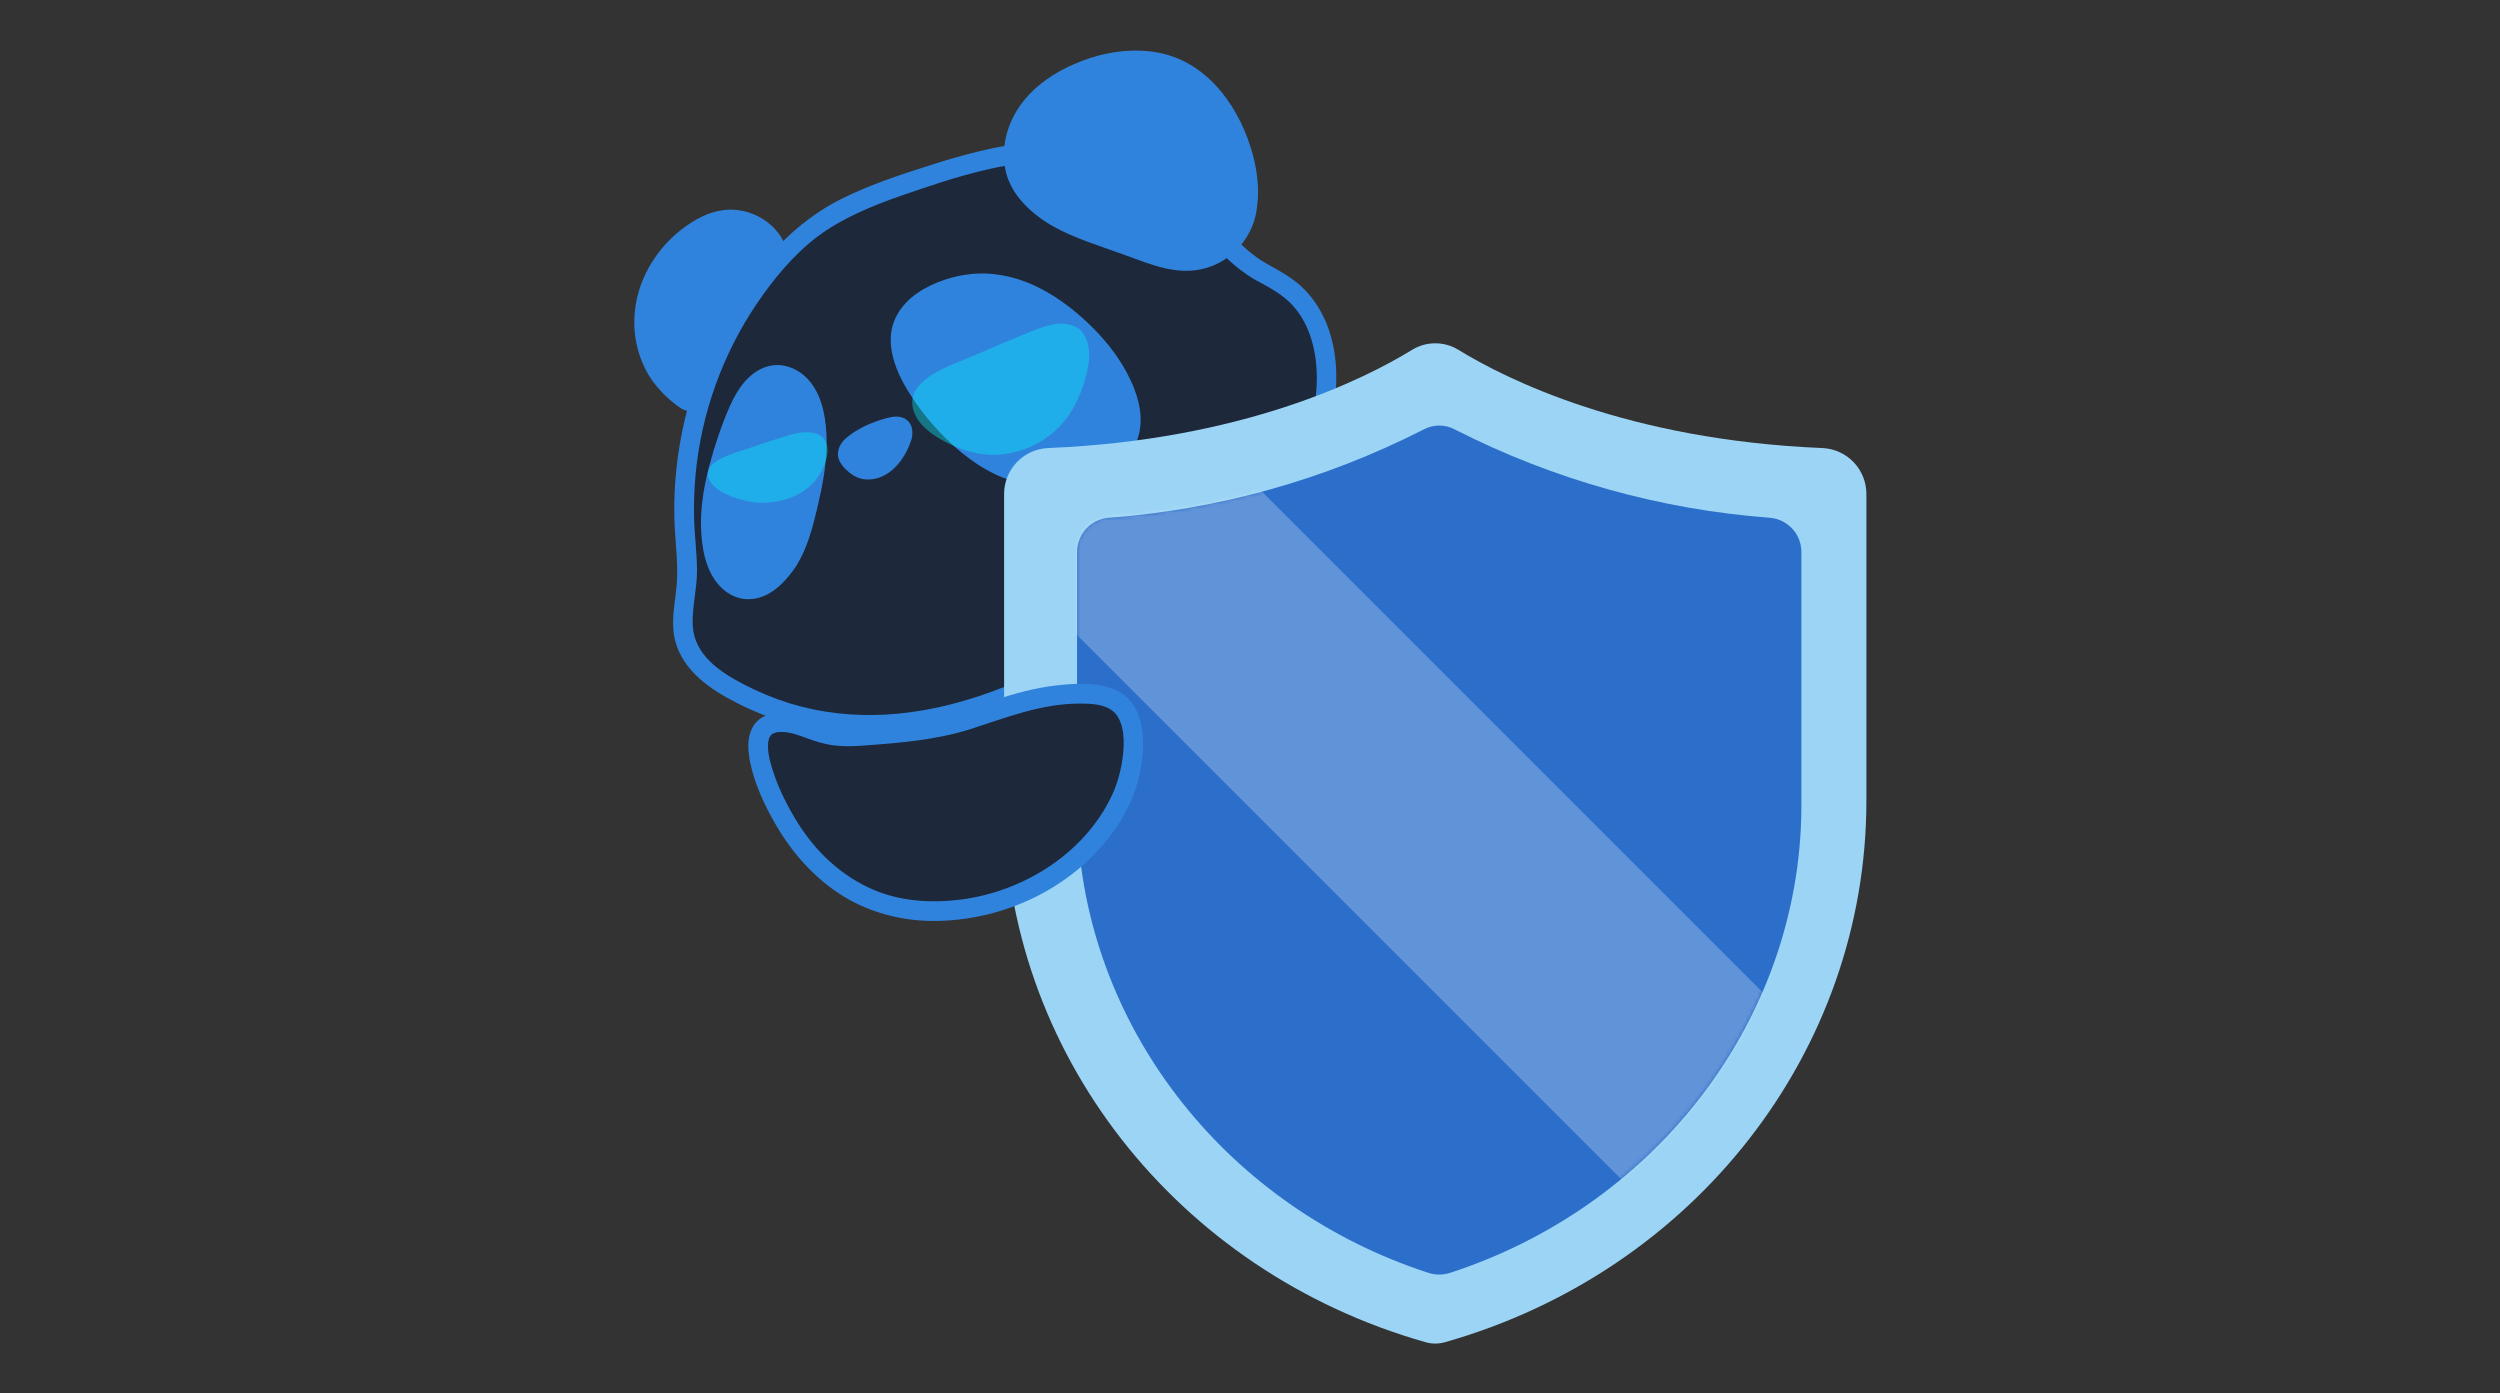 <svg xmlns="http://www.w3.org/2000/svg" xmlns:xlink="http://www.w3.org/1999/xlink" viewBox="0 0 244 136" width="244" height="136" preserveAspectRatio="xMidYMid meet" style="width: 100%; height: 100%; transform: translate3d(0px, 0px, 0px); content-visibility: visible;"><rect x="0" y="0" width="244" height="136" fill="#333333" stroke="none"/><defs><clipPath id="__lottie_element_944"><rect width="244" height="136" x="0" y="0"></rect></clipPath><clipPath id="__lottie_element_949"><path d="M0,0 L127,0 L127,68 L0,68z"></path></clipPath><clipPath id="__lottie_element_963"><path d="M0,0 L104,0 L104,62 L0,62z"></path></clipPath><clipPath id="__lottie_element_974"><path d="M0,0 L112,0 L112,112 L0,112z"></path></clipPath><clipPath id="__lottie_element_982"><path d="M0,0 L44,0 L44,39 L0,39z"></path></clipPath><clipPath id="__lottie_element_992"><path d="M0,0 L185,0 L185,217 L0,217z"></path></clipPath><g id="__lottie_element_995"><g transform="matrix(1,0,0,1,-112,-95)" opacity="1" style="display: block;"><g opacity="1" transform="matrix(1,0,0,1,112.545,95.299)"><path fill="rgb(48,131,220)" fill-opacity="1" d=" M176.083,23.441 C176.168,23.448 176.252,23.454 176.337,23.464 C178.455,23.698 180.415,24.7 181.846,26.282 C183.3,27.889 184.103,29.98 184.1,32.146 C184.1,32.164 184.1,32.183 184.1,32.201 C184.1,33.702 184.1,96.389 184.1,96.389 C184.1,98.571 184.057,100.753 183.927,102.934 C183.925,102.954 183.924,102.975 183.923,102.995 C181.105,154.047 145.606,198.83 94.814,215.352 C94.812,215.353 94.811,215.353 94.809,215.354 C93.016,215.937 91.084,215.937 89.291,215.354 C89.289,215.353 89.288,215.353 89.286,215.352 C38.495,198.83 2.995,154.047 0.177,102.995 C0.176,102.975 0.175,102.954 0.174,102.934 C0.044,100.753 0,98.571 0,96.389 C0,96.389 0,33.702 0,32.201 C0,32.183 0,32.164 0,32.146 C-0.003,29.98 0.8,27.889 2.254,26.282 C3.684,24.701 5.644,23.699 7.76,23.464 C7.847,23.455 7.933,23.448 8.02,23.441 C35.826,21.366 62.943,13.786 87.794,1.143 C87.914,1.082 88.032,1.019 88.151,0.957 C89.354,0.329 90.691,0 92.05,0 C93.408,0 94.745,0.328 95.947,0.955 C96.067,1.018 96.187,1.083 96.309,1.145 C121.166,13.774 148.28,21.352 176.083,23.441 C176.083,23.441 176.083,23.441 176.083,23.441z"></path></g></g></g><clipPath id="__lottie_element_999"><path d="M0,0 L185,0 L185,217 L0,217z"></path></clipPath><mask id="__lottie_element_995_1" mask-type="alpha"><use xlink:href="#__lottie_element_995"></use></mask><clipPath id="__lottie_element_1019"><path d="M0,0 L184,0 L184,183 L0,183z"></path></clipPath><clipPath id="__lottie_element_1027"><path d="M0,0 L50,0 L50,36 L0,36z"></path></clipPath><clipPath id="__lottie_element_1038"><path d="M0,0 L33,0 L33,26 L0,26z"></path></clipPath></defs><g clip-path="url(#__lottie_element_944)"><g clip-path="url(#__lottie_element_1019)" transform="matrix(0.384,0,0,0.384,61.138,4.552)" opacity="1" style="display: block;"><g transform="matrix(1,0,0,1,2,1)" opacity="1" style="display: block;"><g opacity="1" transform="matrix(1,0,0,1,0,0)"><g opacity="1" transform="matrix(1,0,0,1,12.335,25.445)"><path fill="rgb(29,40,58)" fill-opacity="1" d=" M147.114,30.835 C149.504,32.175 151.984,33.375 154.124,35.085 C168.794,46.795 164.294,72.265 155.124,85.605 C145.744,99.265 132.084,109.345 118.644,118.755 C88.514,139.535 50.654,156.245 15.314,138.335 C8.934,135.125 2.004,130.745 0.374,123.405 C-0.646,118.975 0.714,114.215 1.004,109.565 C1.264,106.085 0.974,102.605 0.694,99.135 C-1.766,71.825 8.304,43.065 28.174,23.795 C37.114,14.775 49.354,10.795 61.114,6.875 C84.054,-0.775 109.394,-5.845 128.634,13.015 C134.134,18.405 138.354,25.205 144.794,29.455 C145.544,29.955 146.324,30.405 147.114,30.845 C147.114,30.845 147.114,30.835 147.114,30.835 C147.114,30.835 147.114,30.835 147.114,30.835z"></path></g><g opacity="1" transform="matrix(1,0,0,1,9.865,22.955)"><path fill="rgb(48,131,220)" fill-opacity="1" d=" M148.324,35.486 C148.324,35.486 148.304,35.516 148.304,35.516 C145.484,33.946 148.014,29.626 150.824,31.196 C154.334,33.156 157.844,35.006 160.644,37.946 C170.144,47.926 169.944,63.546 166.074,75.926 C161.334,91.086 149.654,102.646 137.494,112.286 C123.674,123.236 108.744,133.266 92.644,140.566 C76.894,147.716 59.504,152.386 42.094,150.556 C33.024,149.606 24.324,146.986 16.194,142.856 C9.554,139.486 2.554,134.756 0.554,127.126 C-0.676,122.416 0.464,117.876 0.894,113.016 C1.324,108.156 0.704,103.366 0.434,98.526 C-0.016,90.316 0.654,82.046 2.284,73.986 C5.534,57.956 12.814,42.726 23.464,30.296 C28.954,23.896 35.274,18.496 42.784,14.746 C50.294,10.996 58.384,8.386 66.374,5.856 C80.954,1.236 97.014,-2.274 112.154,1.786 C119.984,3.886 126.844,7.856 132.864,13.756 C138.884,19.656 143.344,26.956 150.834,31.196 C153.644,32.786 151.114,37.106 148.314,35.516 C144.744,33.496 141.574,30.836 138.834,27.906 C136.094,24.976 133.564,21.736 130.894,18.896 C128.224,16.056 125.264,13.516 121.954,11.446 C115.894,7.656 108.954,5.606 101.844,5.146 C86.824,4.166 72.094,9.036 58.094,13.886 C50.584,16.486 42.784,19.726 36.694,24.326 C30.604,28.926 25.444,35.196 21.194,41.496 C12.584,54.266 7.194,69.256 5.734,84.596 C5.364,88.446 5.234,92.316 5.344,96.176 C5.464,100.566 6.094,104.946 6.074,109.346 C6.064,113.996 4.774,118.586 4.994,123.226 C5.154,126.786 6.904,129.886 9.384,132.316 C11.864,134.746 14.884,136.536 17.944,138.126 C21.674,140.056 25.524,141.686 29.534,142.926 C37.434,145.366 45.684,146.266 53.934,145.826 C70.534,144.926 86.484,138.736 100.934,130.836 C108.384,126.766 115.534,122.166 122.464,117.266 C129.334,112.396 136.104,107.366 142.304,101.656 C147.934,96.466 153.424,90.656 157.234,83.966 C160.254,78.666 162.174,72.586 163.104,66.716 C164.034,60.846 163.784,54.616 161.744,48.986 C160.844,46.486 159.364,43.906 157.554,41.906 C154.964,39.026 151.664,37.346 148.324,35.486 C148.324,35.486 148.324,35.486 148.324,35.486z"></path></g></g></g><g transform="matrix(1,0,0,1,2,1)" opacity="1" style="display: block;"><g opacity="1" transform="matrix(1,0,0,1,0,0)"><g opacity="1" transform="matrix(1,0,0,1,67.642,59.167)"><path fill="rgb(48,131,220)" fill-opacity="1" d=" M23.187,0.094 C30.447,0.824 37.087,4.384 42.767,9.094 C47.367,12.954 51.487,17.384 54.557,22.434 C64.127,39.464 55.617,46.994 38.247,48.834 C25.927,49.964 15.397,40.994 7.897,31.574 C4.177,26.814 0.667,21.374 0.037,15.244 C-0.833,4.154 14.017,-0.666 22.987,0.074 C22.987,0.074 23.177,0.094 23.177,0.094 C23.177,0.094 23.187,0.094 23.187,0.094 C23.187,0.094 23.187,0.094 23.187,0.094z"></path></g><g opacity="1" transform="matrix(1,0,0,1,65.174,56.645)"><path fill="rgb(48,131,220)" fill-opacity="1" d=" M25.655,5.116 C25.655,5.116 25.685,5.116 25.685,5.116 C24.335,4.966 23.185,4.086 23.185,2.616 C23.185,1.366 24.345,-0.034 25.685,0.116 C27.505,0.306 29.305,0.606 31.075,1.086 C38.145,3.006 44.495,7.346 49.675,12.166 C54.855,16.986 59.255,22.626 61.865,29.236 C63.615,33.676 64.315,38.686 62.295,43.156 C60.475,47.196 56.605,49.676 52.635,51.256 C50.285,52.186 47.825,52.786 45.345,53.216 C42.165,53.756 38.965,54.146 35.745,53.756 C29.025,52.936 23.115,49.726 17.905,45.436 C12.695,41.146 8.055,35.796 4.505,30.056 C1.335,24.936 -1.495,18.066 0.885,12.096 C2.835,7.196 7.265,4.126 12.015,2.226 C16.245,0.536 21.115,-0.314 25.675,0.106 C27.025,0.226 28.175,1.146 28.175,2.606 C28.175,3.866 27.025,5.226 25.675,5.106 C21.265,4.696 16.625,5.486 12.735,7.316 C10.535,8.356 8.805,9.416 7.245,11.136 C6.065,12.436 5.065,14.426 5.015,16.166 C4.835,22.076 8.555,27.686 12.045,32.166 C15.575,36.706 19.825,41.066 24.535,44.186 C29.245,47.306 34.625,49.316 40.345,48.876 C44.675,48.546 49.505,47.516 53.075,45.576 C54.795,44.636 55.595,44.056 56.825,42.586 C56.995,42.366 56.995,42.366 56.825,42.586 C56.915,42.476 56.995,42.356 57.075,42.236 C57.185,42.046 57.305,41.876 57.415,41.686 C57.595,41.376 57.755,41.066 57.905,40.736 C57.665,41.266 57.955,40.606 57.975,40.536 C58.045,40.326 58.115,40.116 58.175,39.906 C58.275,39.546 58.355,39.186 58.425,38.816 C58.475,38.516 58.475,38.516 58.435,38.796 C58.455,38.646 58.475,38.496 58.485,38.336 C58.495,38.186 58.515,38.026 58.515,37.866 C58.535,37.376 58.525,36.876 58.495,36.386 C58.435,35.556 58.335,34.906 58.065,33.836 C57.455,31.406 56.445,29.116 55.255,26.916 C52.245,21.336 47.325,16.356 42.475,12.576 C37.625,8.796 31.845,5.786 25.655,5.116 C25.655,5.116 25.655,5.116 25.655,5.116z"></path></g></g></g><g transform="matrix(1,0,0,1,2,1)" opacity="1" style="display: block;"><g opacity="1" transform="matrix(1,0,0,1,0,0)"><g opacity="1" transform="matrix(1,0,0,1,54.233,95.519)"><path fill="rgb(48,131,220)" fill-opacity="1" d=" M13.806,2.682 C12.916,5.512 10.846,8.982 8.046,10.282 C4.986,11.712 2.906,11.042 0.776,8.552 C0.486,8.212 0.186,7.862 0.066,7.432 C-0.274,6.272 0.756,5.192 1.726,4.482 C4.606,2.372 7.946,0.872 11.436,0.122 C12.186,-0.038 13.086,-0.128 13.626,0.432 C14.176,1.002 14.036,1.932 13.806,2.682 C13.806,2.682 13.806,2.682 13.806,2.682z"></path></g><g opacity="1" transform="matrix(1,0,0,1,51.761,93.03)"><path fill="rgb(48,131,220)" fill-opacity="1" d=" M13.858,4.511 C13.858,4.511 13.848,4.511 13.848,4.511 C14.278,3.171 15.558,2.451 16.928,2.761 C18.208,3.061 19.078,4.591 18.678,5.841 C17.608,9.161 15.688,12.361 12.768,14.361 C10.188,16.131 6.618,16.651 3.888,14.921 C2.578,14.091 1.168,12.791 0.458,11.391 C-0.592,9.331 0.278,7.061 1.918,5.611 C4.498,3.331 7.898,1.741 11.168,0.741 C12.768,0.261 14.638,-0.319 16.298,0.211 C18.758,0.991 19.338,3.611 18.678,5.841 C18.278,7.191 16.898,7.891 15.598,7.591 C14.298,7.291 13.478,5.761 13.848,4.511 C13.908,4.321 13.958,4.121 13.998,3.921 C13.968,4.091 14.038,4.351 13.968,3.981 C14.078,4.561 13.758,3.701 14.138,4.381 C14.278,4.611 14.318,4.721 14.528,4.851 C14.648,4.941 14.778,4.981 14.928,4.981 C15.138,4.991 15.118,4.991 14.878,4.981 C14.778,4.991 14.678,4.991 14.578,4.991 C14.278,5.001 15.018,4.891 14.558,5.011 C14.398,5.051 14.238,5.071 14.088,5.111 C13.388,5.281 12.698,5.471 12.018,5.691 C11.718,5.791 11.418,5.891 11.118,6.001 C10.888,6.091 10.668,6.171 10.448,6.261 C10.438,6.271 10.068,6.421 10.308,6.321 C10.568,6.211 9.998,6.461 9.948,6.481 C9.808,6.541 9.658,6.611 9.518,6.681 C9.238,6.821 8.948,6.961 8.668,7.111 C8.178,7.371 7.688,7.641 7.218,7.931 C6.638,8.281 6.088,8.671 5.528,9.051 C5.278,9.221 5.558,9.031 5.598,9.001 C5.488,9.091 5.378,9.191 5.268,9.291 C5.158,9.391 5.058,9.501 4.958,9.611 C5.018,9.541 5.228,9.241 4.958,9.621 C4.688,10.001 5.018,9.431 4.928,9.681 C4.838,9.951 4.958,9.551 4.958,9.511 C4.948,9.341 4.868,9.211 4.858,9.061 C4.868,9.261 5.028,9.321 4.858,9.101 C5.178,9.511 5.558,9.901 5.948,10.251 C6.068,10.351 6.198,10.461 6.318,10.561 C5.918,10.211 6.148,10.431 6.258,10.501 C6.458,10.621 6.658,10.741 6.858,10.861 C7.228,11.071 6.388,10.731 6.958,10.891 C6.978,10.901 7.518,11.031 7.518,11.031 C7.518,10.961 6.918,11.001 7.518,11.011 C7.608,11.011 7.688,11.011 7.778,11.011 C7.898,11.011 8.008,10.991 8.128,10.991 C8.468,10.981 7.658,11.091 7.998,10.991 C8.218,10.921 8.438,10.891 8.658,10.821 C8.768,10.791 9.528,10.491 9.058,10.701 C9.538,10.481 9.978,10.221 10.418,9.921 C9.968,10.221 10.548,9.811 10.678,9.691 C10.848,9.531 11.018,9.371 11.178,9.201 C11.388,8.981 11.588,8.741 11.788,8.511 C11.858,8.431 12.048,8.131 11.778,8.531 C11.858,8.411 11.938,8.301 12.018,8.191 C12.298,7.791 12.548,7.381 12.788,6.961 C12.938,6.701 13.078,6.431 13.218,6.151 C13.278,6.031 13.328,5.911 13.388,5.791 C13.418,5.711 13.598,5.321 13.458,5.631 C13.328,5.921 13.458,5.621 13.478,5.571 C13.528,5.451 13.578,5.331 13.618,5.211 C13.708,4.981 13.778,4.751 13.858,4.511 C13.858,4.511 13.858,4.511 13.858,4.511z"></path></g></g></g><g transform="matrix(1,0,0,1,2,1)" opacity="1" style="display: block;"><g opacity="1" transform="matrix(1,0,0,1,0,0)"><g opacity="1" transform="matrix(1,0,0,1,96.424,2.522)"><path fill="rgb(48,131,220)" fill-opacity="1" d=" M59.475,36.128 C58.915,44.488 52.415,50.748 44.205,50.968 C38.485,51.218 33.035,48.408 27.595,46.548 C19.055,43.438 9.525,40.918 3.505,33.678 C-1.625,27.748 -0.745,18.918 3.695,12.868 C10.895,2.838 27.825,-2.582 39.525,1.218 C52.545,5.858 60.425,22.748 59.505,35.928 C59.505,35.928 59.485,36.128 59.485,36.128 C59.485,36.128 59.475,36.128 59.475,36.128 C59.475,36.128 59.475,36.128 59.475,36.128z"></path></g><g opacity="1" transform="matrix(1,0,0,1,93.947,0)"><path fill="rgb(48,131,220)" fill-opacity="1" d=" M59.452,38.651 C59.452,38.651 59.442,38.641 59.442,38.641 C59.542,37.291 60.502,36.141 61.942,36.141 C63.222,36.141 64.542,37.291 64.442,38.641 C64.322,40.181 64.092,41.721 63.632,43.191 C61.842,48.891 57.372,53.421 51.652,55.191 C44.442,57.421 37.552,54.451 30.862,52.001 C24.652,49.721 17.982,47.781 12.392,44.601 C6.802,41.421 1.412,36.341 0.292,29.881 C-0.828,23.421 1.352,17.071 5.552,12.141 C9.322,7.721 14.532,4.641 19.912,2.601 C25.332,0.541 31.282,-0.469 37.182,0.211 C43.082,0.891 48.202,3.401 52.502,7.501 C56.802,11.601 59.902,16.851 61.962,22.391 C63.832,27.431 65.012,33.241 64.452,38.641 C64.312,39.991 63.422,41.141 61.952,41.141 C60.702,41.141 59.312,39.981 59.452,38.641 C60.012,33.251 58.782,27.671 56.702,22.601 C54.622,17.531 51.352,12.671 46.982,9.301 C39.172,3.281 28.212,4.211 19.592,8.101 C15.192,10.081 11.022,12.791 8.112,16.941 C5.202,21.091 3.792,26.471 5.962,31.531 C8.132,36.591 13.562,39.831 18.342,42.021 C23.832,44.541 29.702,46.231 35.342,48.371 C40.662,50.391 46.692,52.401 52.142,49.651 C56.362,47.521 59.082,43.351 59.452,38.651 C59.452,38.651 59.452,38.651 59.452,38.651z"></path></g></g></g><g transform="matrix(1,0,0,1,2,1)" opacity="1" style="display: block;"><g opacity="1" transform="matrix(1,0,0,1,0,0)"><g opacity="1" transform="matrix(1,0,0,1,2.4,42.947)"><path fill="rgb(48,131,220)" fill-opacity="1" d=" M15.829,39.454 C15.079,41.344 14.589,45.504 12.269,46.194 C11.319,46.474 10.339,45.614 9.609,45.064 C7.319,43.324 4.949,40.874 3.449,38.384 C1.119,34.534 -0.121,30.004 0.009,25.504 C0.249,16.954 5.079,8.844 12.009,3.814 C14.679,1.874 17.739,0.324 21.029,0.044 C25.329,-0.326 29.759,1.674 32.339,5.134 C33.259,6.374 33.969,7.934 33.599,9.434 C33.359,10.384 32.729,11.174 32.109,11.934 C27.669,17.454 23.629,23.304 20.299,29.554 C18.609,32.734 17.169,36.074 15.819,39.434 C15.819,39.434 15.829,39.454 15.829,39.454 C15.829,39.454 15.829,39.454 15.829,39.454z"></path></g><g opacity="1" transform="matrix(1,0,0,1,0,40.438)"><path fill="rgb(48,131,220)" fill-opacity="1" d=" M15.819,41.293 C15.819,41.293 15.819,41.273 15.819,41.273 C16.299,40.003 17.499,39.133 18.899,39.523 C20.119,39.863 21.129,41.343 20.649,42.603 C19.419,45.873 18.679,51.503 13.969,51.203 C12.499,51.113 11.369,50.193 10.259,49.323 C9.239,48.523 8.259,47.673 7.349,46.743 C5.519,44.883 3.929,42.763 2.769,40.423 C-1.331,32.203 -0.751,22.703 3.669,14.743 C5.659,11.163 8.389,7.913 11.589,5.363 C15.209,2.473 19.469,0.103 24.209,0.003 C28.509,-0.087 32.909,1.793 35.799,4.983 C37.369,6.713 38.709,8.913 38.609,11.323 C38.499,13.963 36.569,15.843 35.039,17.803 C29.109,25.413 24.259,33.653 20.659,42.613 C20.149,43.873 19.009,44.753 17.579,44.363 C16.379,44.033 15.329,42.533 15.829,41.283 C19.379,32.463 23.889,24.343 29.599,16.743 C30.789,15.163 32.199,13.653 33.259,11.993 C34.119,10.643 32.969,9.243 32.009,8.243 C29.809,5.953 26.619,4.743 23.449,5.043 C19.959,5.373 16.649,7.523 14.099,9.753 C11.549,11.983 9.419,14.613 7.809,17.603 C4.479,23.793 3.869,31.313 6.989,37.713 C7.819,39.423 8.869,41.013 10.119,42.403 C11.369,43.793 12.849,44.833 14.199,46.083 C14.549,46.403 14.549,46.283 14.019,46.283 C13.609,46.283 14.279,46.433 14.079,46.213 C14.039,46.183 13.809,46.463 14.039,46.193 C14.229,45.983 14.079,46.153 14.059,46.193 C14.339,45.663 14.559,45.323 14.729,44.833 C15.119,43.663 15.379,42.443 15.819,41.293 C15.819,41.293 15.819,41.293 15.819,41.293z"></path></g></g></g><g transform="matrix(1,0,0,1,2,1)" opacity="1" style="display: block;"><g opacity="1" transform="matrix(1,0,0,1,0,0)"><g opacity="1" transform="matrix(1,0,0,1,19.444,82.423)"><path fill="rgb(48,131,220)" fill-opacity="1" d=" M19.655,47.148 C11.335,59.788 1.335,55.168 0.165,41.228 C-0.755,31.578 2.315,21.728 5.675,12.488 C7.125,8.698 8.795,4.588 11.975,1.968 C16.535,-1.982 22.545,0.378 24.805,5.818 C26.165,8.708 26.755,12.008 26.915,15.268 C27.195,21.348 25.975,27.618 24.565,33.608 C23.395,38.318 22.155,43.028 19.765,46.988 C19.765,46.988 19.665,47.158 19.665,47.158 C19.665,47.158 19.655,47.148 19.655,47.148 C19.655,47.148 19.655,47.148 19.655,47.148z"></path></g><g opacity="1" transform="matrix(1,0,0,1,16.947,79.931)"><path fill="rgb(48,131,220)" fill-opacity="1" d=" M19.992,48.379 C19.992,48.379 20.002,48.399 20.002,48.399 C21.782,45.729 26.112,48.239 24.322,50.919 C21.812,54.679 18.292,58.639 13.582,59.389 C9.482,60.039 5.922,58.019 3.602,54.719 C1.092,51.159 0.302,46.609 0.062,42.349 C-0.258,36.699 0.692,30.999 2.132,25.559 C3.512,20.379 5.232,15.209 7.402,10.309 C9.232,6.169 12.172,1.789 16.732,0.399 C21.052,-0.921 25.472,1.169 28.072,4.649 C31.112,8.729 31.922,14.459 31.942,19.409 C31.972,25.109 30.872,30.789 29.572,36.309 C28.392,41.309 27.032,46.489 24.312,50.909 C22.622,53.649 18.302,51.139 19.992,48.389 C22.572,44.199 23.762,39.259 24.862,34.519 C26.092,29.179 27.112,23.749 26.922,18.239 C26.792,14.539 26.172,9.749 23.492,6.929 C21.452,4.779 18.682,4.319 16.282,6.179 C13.342,8.469 11.842,12.279 10.572,15.659 C8.862,20.219 7.302,25.019 6.262,29.649 C5.222,34.279 4.722,38.999 5.152,43.739 C5.312,45.529 5.672,47.309 6.262,49.019 C6.502,49.709 6.772,50.329 7.142,50.989 C7.432,51.529 7.852,52.179 8.082,52.439 C8.312,52.699 8.542,52.949 8.792,53.189 C8.852,53.249 9.572,53.819 9.232,53.579 C9.452,53.739 9.692,53.889 9.932,54.019 C10.062,54.089 10.202,54.159 10.342,54.229 C10.702,54.399 10.012,54.109 10.382,54.239 C10.712,54.349 11.032,54.439 11.372,54.509 C11.412,54.519 11.782,54.559 11.492,54.529 C11.182,54.499 11.662,54.529 11.732,54.529 C12.012,54.519 12.282,54.529 12.552,54.509 C12.082,54.539 12.962,54.419 13.082,54.389 C13.902,54.179 14.012,54.129 14.692,53.749 C15.272,53.419 15.812,53.059 16.302,52.649 C17.752,51.439 18.942,49.949 19.992,48.379 C19.992,48.379 19.992,48.379 19.992,48.379z"></path></g></g></g><g transform="matrix(1,0,0,1,2,1)" opacity="1" style="display: block;"><g opacity="0" transform="matrix(-0.012,-1.008,1.008,-0.012,29.322,120.993)"><path fill="rgb(6,241,254)" fill-opacity="1" d=" M1.888,1.738 C1.888,1.738 1.896,1.741 1.896,1.741 C1.441,1.508 1.309,0.876 1.557,0.455 C1.824,0 2.392,-0.116 2.843,0.117 C4.016,0.726 5.197,1.316 6.381,1.895 C6.926,2.162 7.505,2.407 7.859,2.926 C8.19,3.414 8.171,4.024 7.859,4.516 C7.505,5.069 6.863,5.407 6.332,5.768 C5.772,6.148 5.216,6.524 4.655,6.904 C3.573,7.633 2.49,8.363 1.411,9.096 C0.989,9.382 0.369,9.175 0.125,8.757 C-0.142,8.299 0.042,7.757 0.463,7.471 C2.321,6.212 4.216,5.001 6.039,3.693 C6.103,3.648 6.186,3.55 6.253,3.524 C6.299,3.467 6.302,3.467 6.261,3.524 C6.238,3.569 6.231,3.614 6.231,3.663 C6.22,3.764 6.268,3.843 6.276,3.933 C6.344,4.02 6.336,4.02 6.257,3.937 C6.257,3.937 6.291,3.963 6.291,3.963 C5.81,3.715 5.328,3.471 4.843,3.23 C3.855,2.741 2.869,2.245 1.888,1.738 C1.888,1.738 1.888,1.738 1.888,1.738z"></path></g></g><g clip-path="url(#__lottie_element_1038)" transform="matrix(1,0,0,0.78,19,96.338)" opacity="0.388" style="display: block;"><g transform="matrix(1,0,0,1,-17,-92)" opacity="1" style="display: block;"><g opacity="1" transform="matrix(1,0,0,1,21.223,96.586)"><path fill="rgb(6,241,254)" fill-opacity="1" d=" M24.446,0.544 C26.486,2.534 24.896,7.284 23.806,9.864 C21.816,14.574 17.136,17.874 12.006,17.994 C8.046,18.664 -2.574,13.874 0.576,9.614 C2.916,7.074 6.776,6.124 9.836,4.654 C12.676,3.454 15.146,2.394 17.866,1.294 C20.596,0.164 23.106,-0.506 24.346,0.474 C24.346,0.474 24.436,0.544 24.436,0.544 C24.436,0.544 24.446,0.544 24.446,0.544 C24.446,0.544 24.446,0.544 24.446,0.544z"></path></g></g><g transform="matrix(1,0,0,1,-17,-92)" opacity="1" style="display: block;"><g opacity="1" transform="matrix(1,0,0,1,18.703,94.121)"><path fill="rgb(6,241,254)" fill-opacity="1" d=" M25.196,4.78 C25.196,4.78 25.196,4.77 25.196,4.77 C23.006,2.41 26.456,-1.22 28.736,1.23 C31.016,3.68 30.646,7.14 29.756,10.18 C28.866,13.22 27.476,16.1 25.216,18.35 C23.156,20.4 20.456,21.94 17.606,22.57 C16.716,22.77 15.796,22.87 14.886,22.94 C15.406,22.91 14.046,23.02 13.836,23.02 C12.826,23.04 11.786,22.87 10.806,22.65 C6.936,21.79 1.666,19.43 0.306,15.34 C-1.684,9.38 6.536,6.99 10.476,5.23 C13.666,3.8 16.896,2.44 20.156,1.16 C22.976,0.05 26.136,-0.8 28.726,1.23 C29.796,2.07 29.596,3.9 28.726,4.77 C27.686,5.81 26.246,5.6 25.186,4.77 C25.556,5.06 25.466,4.93 25.026,4.96 C24.516,5 24.026,5.13 23.536,5.27 C21.996,5.71 20.516,6.37 19.036,6.98 C16.266,8.12 13.536,9.36 10.766,10.49 C8.906,11.25 6.856,11.98 5.346,13.35 C4.626,14.01 5.426,13.19 5.026,13.68 C4.736,14.04 5.076,13.73 5.046,13.61 C5.166,14.13 4.826,13.28 5.026,13.56 C5.016,13.54 5.186,14.35 4.976,13.5 C4.996,13.58 5.016,13.77 5.066,13.85 C4.866,13.52 4.866,13.52 5.066,13.85 C5.156,14 5.636,14.65 5.306,14.26 C6.336,15.46 7.326,15.99 8.926,16.77 C9.366,16.98 10.266,17.32 11.046,17.55 C11.406,17.65 11.766,17.75 12.136,17.83 C12.306,17.87 13.396,18.03 12.826,17.97 C13.166,18.01 13.496,18.02 13.836,18.02 C13.886,18.02 14.496,17.99 14.036,18.02 C13.376,18.06 14.776,17.94 14.886,17.94 C15.816,17.86 16.706,17.69 17.596,17.39 C19.466,16.77 21.106,15.58 22.386,14.07 C23.666,12.56 24.326,10.88 24.886,9.02 C25.176,8.07 25.416,7.15 25.446,6.2 C25.466,5.72 25.456,5.55 25.406,5.27 C25.276,4.53 25.496,5.38 25.336,5 C25.286,4.89 24.956,4.53 25.196,4.78 C25.196,4.78 25.196,4.78 25.196,4.78z"></path></g></g></g><g clip-path="url(#__lottie_element_1027)" transform="matrix(1,0,0,1,69,68.666)" opacity="0.388" style="display: block;"><g transform="matrix(1,0,0,1,-67,-64)" opacity="1" style="display: block;"><g opacity="1" transform="matrix(1,0,0,1,73.157,68.242)"><path fill="rgb(6,241,254)" fill-opacity="1" d=" M38.392,0.859 C41.592,3.989 39.092,11.449 37.392,15.499 C34.272,22.909 26.912,28.079 18.862,28.269 C12.642,29.329 -4.038,21.799 0.902,15.099 C4.572,11.109 10.642,9.609 15.442,7.299 C19.912,5.409 23.782,3.749 28.062,2.029 C32.362,0.259 36.302,-0.791 38.232,0.739 C38.232,0.739 38.382,0.859 38.382,0.859 C38.382,0.859 38.392,0.859 38.392,0.859 C38.392,0.859 38.392,0.859 38.392,0.859z"></path></g></g><g transform="matrix(1,0,0,1,-67,-64)" opacity="1" style="display: block;"><g opacity="1" transform="matrix(1,0,0,1,70.646,65.747)"><path fill="rgb(6,241,254)" fill-opacity="1" d=" M39.133,5.113 C39.133,5.113 39.143,5.103 39.143,5.103 C36.913,2.773 40.453,-0.767 42.683,1.563 C45.993,5.003 45.093,10.373 43.833,14.513 C42.483,18.953 40.473,23.133 37.153,26.433 C34.113,29.463 30.193,31.703 26.003,32.663 C22.633,33.433 19.613,33.613 16.113,32.863 C12.913,32.183 9.753,30.903 6.953,29.233 C4.473,27.753 1.913,25.763 0.703,23.063 C-3.137,14.463 9.743,10.693 15.363,8.233 C20.123,6.153 24.903,4.133 29.713,2.183 C33.743,0.543 38.833,-1.457 42.683,1.563 C43.753,2.403 43.553,4.233 42.683,5.103 C41.643,6.143 40.203,5.933 39.143,5.103 C39.033,5.013 39.043,5.023 39.173,5.133 C39.353,5.273 39.313,5.253 39.053,5.083 C39.093,5.083 39.333,5.193 39.013,5.083 C38.623,4.953 38.473,4.973 37.993,4.983 C37.053,5.013 36.133,5.243 35.233,5.503 C32.713,6.223 30.303,7.293 27.893,8.293 C23.523,10.093 19.223,12.043 14.843,13.823 C11.683,15.103 7.733,16.393 5.443,19.073 C5.453,19.063 5.203,19.423 5.123,19.573 C5.053,19.703 5.003,19.993 5.143,19.533 C5.123,19.613 5.063,19.733 5.063,19.813 C5.083,20.463 5.023,19.523 5.023,19.983 C5.023,20.073 5.083,20.743 5.023,20.383 C4.973,20.063 5.153,20.823 5.203,20.963 C5.053,20.493 5.203,20.963 5.323,21.173 C5.443,21.383 5.583,21.593 5.713,21.793 C5.763,21.873 5.993,22.163 5.713,21.813 C5.783,21.903 5.853,21.993 5.933,22.073 C7.643,23.933 9.503,25.083 11.953,26.223 C13.003,26.713 14.223,27.163 15.533,27.553 C16.203,27.743 16.883,27.923 17.563,28.063 C17.843,28.123 18.133,28.173 18.413,28.223 C18.523,28.253 18.643,28.263 18.763,28.283 C18.293,28.223 18.693,28.283 18.783,28.283 C19.343,28.333 19.903,28.373 20.463,28.343 C20.653,28.333 20.833,28.313 21.023,28.303 C20.233,28.363 21.853,28.243 22.103,28.223 C23.803,28.123 25.473,27.713 27.073,27.133 C30.203,25.993 33.073,23.783 35.063,21.313 C37.053,18.843 38.223,15.873 39.103,12.863 C39.543,11.333 39.923,9.763 39.953,8.163 C39.963,7.313 39.953,6.883 39.723,6.123 C39.613,5.763 39.373,5.363 39.133,5.113 C39.133,5.113 39.133,5.113 39.133,5.113z"></path></g></g></g><g transform="matrix(1,0,0,1,2,1)" opacity="1" style="display: block;"><g opacity="0" transform="matrix(-0.012,1.008,-1.008,-0.012,107.361,83.728)"><path fill="rgb(6,241,254)" fill-opacity="1" d=" M13.227,11.331 C13.227,11.331 13.223,11.321 13.223,11.321 C14.732,11.672 14.088,13.989 12.583,13.638 C10.141,13.066 7.934,12.73 5.593,12.48 C3.757,12.283 -0.484,12.379 0.045,9.441 C0.247,8.297 1.089,7.264 1.766,6.36 C3.3,4.312 4.944,2.346 6.545,0.35 C6.958,-0.159 7.824,-0.073 8.247,0.35 C8.742,0.846 8.655,1.548 8.247,2.052 C6.675,4.004 4.959,6.047 3.598,7.908 C3.237,8.408 2.872,8.913 2.584,9.456 C2.531,9.557 2.487,9.667 2.43,9.768 C2.632,9.408 2.468,9.677 2.43,9.802 C2.411,9.865 2.406,9.956 2.377,10.009 C2.362,10.038 2.382,9.653 2.401,9.941 C2.411,10.028 2.3,9.566 2.401,9.84 C2.247,9.417 2.29,9.615 2.362,9.715 C2.108,9.345 2.218,9.547 2.324,9.634 C1.978,9.35 2.156,9.504 2.257,9.566 C2.55,9.754 2.05,9.523 2.271,9.581 C2.348,9.6 2.42,9.629 2.497,9.653 C2.694,9.711 2.896,9.749 3.098,9.788 C3.223,9.812 3.353,9.831 3.483,9.85 C3.564,9.869 3.819,9.893 3.444,9.85 C3.516,9.86 3.593,9.869 3.665,9.879 C3.963,9.913 4.261,9.946 4.564,9.98 C5.3,10.057 6.035,10.134 6.771,10.22 C8.944,10.48 11.098,10.831 13.227,11.331 C13.227,11.331 13.227,11.331 13.227,11.331z"></path></g></g></g><g transform="matrix(0.384,0,0,0.384,61.904,4.939)" opacity="1" style="display: block;"><g opacity="0" transform="matrix(1.008,0,0,1.008,68.843,114.585)"><path fill="rgb(48,131,220)" fill-opacity="1" d="M0 0"></path></g></g><g transform="matrix(0.384,0,0,0.384,61.904,4.939)" opacity="1" style="display: block;"><g opacity="1" transform="matrix(1,0,0,1,94,74.393)"><path fill="rgb(155,212,245)" fill-opacity="1" d=" M219.167,38.329 C219.167,39.457 219.167,116.3 219.167,116.3 C219.167,179.937 175.474,235.903 112.022,253.897 C112.021,253.897 112.02,253.897 112.019,253.898 C110.427,254.348 108.74,254.348 107.148,253.898 C107.147,253.897 107.146,253.897 107.145,253.897 C43.692,235.903 0,179.937 0,116.3 C0,116.3 0,39.457 0,38.329 C0,38.32 0,38.312 0,38.304 C-0.003,35.312 1.143,32.432 3.201,30.26 C5.246,28.101 8.039,26.804 11.006,26.634 C11.05,26.631 11.094,26.629 11.138,26.627 C60.656,24.592 91.492,9.149 103.651,1.689 C103.661,1.683 103.671,1.677 103.68,1.671 C105.455,0.579 107.499,-1.4560161785287257e-15 109.583,0 C111.667,9.70189314323589e-16 113.709,0.578 115.484,1.67 C115.495,1.677 115.507,1.684 115.518,1.691 C127.679,9.143 158.515,24.592 208.029,26.627 C208.072,26.629 208.116,26.631 208.16,26.634 C211.128,26.804 213.92,28.101 215.966,30.26 C218.024,32.432 219.17,35.312 219.167,38.304 C219.167,38.312 219.167,38.32 219.167,38.329 C219.167,38.329 219.167,38.329 219.167,38.329z"></path></g></g><g transform="matrix(0.384,0,0,0.384,61.904,4.939)" opacity="1" style="display: block;"><g opacity="1" transform="matrix(1,0,0,1,112.545,95.299)"><path fill="rgb(43,111,202)" fill-opacity="1" d=" M176.083,23.441 C176.168,23.448 176.252,23.454 176.337,23.464 C178.455,23.698 180.415,24.7 181.846,26.282 C183.3,27.889 184.103,29.98 184.1,32.146 C184.1,32.164 184.1,32.183 184.1,32.201 C184.1,33.702 184.1,96.389 184.1,96.389 C184.1,98.571 184.057,100.753 183.927,102.934 C183.925,102.954 183.924,102.975 183.923,102.995 C181.105,154.047 145.606,198.83 94.814,215.352 C94.812,215.353 94.811,215.353 94.809,215.354 C93.016,215.937 91.084,215.937 89.291,215.354 C89.289,215.353 89.288,215.353 89.286,215.352 C38.495,198.83 2.995,154.047 0.177,102.995 C0.176,102.975 0.175,102.954 0.174,102.934 C0.044,100.753 0,98.571 0,96.389 C0,96.389 0,33.702 0,32.201 C0,32.183 0,32.164 0,32.146 C-0.003,29.98 0.8,27.889 2.254,26.282 C3.684,24.701 5.644,23.699 7.76,23.464 C7.847,23.455 7.933,23.448 8.02,23.441 C35.826,21.366 62.943,13.786 87.794,1.143 C87.914,1.082 88.032,1.019 88.151,0.957 C89.354,0.329 90.691,0 92.05,0 C93.408,0 94.745,0.328 95.947,0.955 C96.067,1.018 96.187,1.083 96.309,1.145 C121.166,13.774 148.28,21.352 176.083,23.441 C176.083,23.441 176.083,23.441 176.083,23.441z"></path></g></g><g clip-path="url(#__lottie_element_992)" transform="matrix(0.384,0,0,0.384,104.888,41.399)" opacity="1" style="display: block;"><g mask="url(#__lottie_element_995_1)" style="display: block;"><g clip-path="url(#__lottie_element_999)" transform="matrix(1,0,0,1,0,0)" opacity="1"><g transform="matrix(1,0,0,1,-112,-95)" opacity="1" style="display: block;"><path fill="rgb(0,0,0)" fill-opacity="0" d=" M297,95 C297,95 297,312 297,312 C297,312 112,312 112,312 C112,312 112,95 112,95 C112,95 297,95 297,95z"></path></g><g transform="matrix(1,0,0,1,-112,-95)" opacity="1" style="display: block;"><g opacity="1" transform="matrix(1,0,0,1,112.292,107.815)"><path fill="rgb(255,255,255)" fill-opacity="0.25" d=" M0,40.462 C0,40.462 0,0 0,0 C0,0 42.99,0 42.99,0 C42.99,0 182.077,139.087 182.077,139.087 C182.077,139.087 140.351,180.812 140.351,180.812 C140.351,180.812 0,40.462 0,40.462 C0,40.462 0,40.462 0,40.462z"></path></g></g></g></g></g><g clip-path="url(#__lottie_element_974)" transform="matrix(0.594,0,0,0.594,106.753,45.036)" opacity="0" style="display: block;"><g clip-path="url(#__lottie_element_982)" transform="matrix(2,0,0,2,13.25,16.75)" opacity="0" style="display: block;"><g transform="matrix(1,0,0,1,21,20)" opacity="1" style="display: block;"><g opacity="1" transform="matrix(2,0,0,2,0,0)"><path stroke-linecap="round" stroke-linejoin="round" fill-opacity="0" stroke="rgb(6,241,254)" stroke-opacity="1" stroke-width="3" d="M0 0"></path></g></g></g><g transform="matrix(1,0,0,1,16,16)" opacity="1" style="display: block;"><g opacity="1" transform="matrix(1,0,0,1,40,40)"><g opacity="0" transform="matrix(2,0,0,2,0,0)"><path stroke-linecap="round" stroke-linejoin="round" fill-opacity="0" stroke="rgb(6,241,254)" stroke-opacity="1" stroke-width="2" d=" M-6.999,-12.272 C-5.793,-12.368 -4.649,-12.842 -3.728,-13.627 C-1.58,-15.458 1.58,-15.458 3.728,-13.627 C4.649,-12.842 5.793,-12.368 6.999,-12.272 C9.813,-12.047 12.047,-9.813 12.272,-6.999 C12.368,-5.793 12.842,-4.649 13.627,-3.728 C15.458,-1.58 15.458,1.58 13.627,3.728 C12.842,4.649 12.368,5.793 12.272,6.999 C12.047,9.813 9.813,12.047 6.999,12.272 C5.793,12.368 4.649,12.842 3.728,13.627 C1.58,15.458 -1.58,15.458 -3.728,13.627 C-4.649,12.842 -5.793,12.368 -6.999,12.272 C-9.813,12.047 -12.047,9.813 -12.272,6.999 C-12.368,5.793 -12.842,4.649 -13.627,3.728 C-15.458,1.58 -15.458,-1.58 -13.627,-3.728 C-12.842,-4.649 -12.368,-5.793 -12.272,-6.999 C-12.047,-9.813 -9.813,-12.047 -6.999,-12.272 C-6.999,-12.272 -6.999,-12.272 -6.999,-12.272z"></path></g></g></g></g><g clip-path="url(#__lottie_element_963)" transform="matrix(0.384,0,0,0.384,71.882,66.346)" opacity="1" style="display: block;"><g transform="matrix(1,0,0,1,-26,-160)" opacity="1" style="display: block;"><g opacity="1" transform="matrix(1,0,0,1,31.503,163.584)"><path fill="rgb(29,40,58)" fill-opacity="1" d=" M92.68,25.707 C90.9,29.977 88.29,33.877 85.24,37.347 C74.7,49.337 58.48,55.777 42.62,55.197 C25.22,54.567 12.3,43.737 4.7,28.367 C1.88,22.657 -5.41,6.207 7.02,7.247 C10.43,7.537 13.53,9.307 16.84,10.157 C20.3,11.047 23.95,10.907 27.51,10.607 C36.12,9.867 46.16,9.027 54.29,6.227 C63.93,2.897 72.41,-0.263 82.86,0.017 C86.16,0.107 89.71,0.567 92.12,2.817 C94.62,5.147 95.3,8.837 95.32,12.257 C95.35,16.487 94.59,20.717 93.09,24.667 C92.96,25.017 92.82,25.357 92.68,25.707 C92.68,25.707 92.68,25.707 92.68,25.707z"></path></g></g><g transform="matrix(1,0,0,1,-26,-160)" opacity="1" style="display: block;"><g opacity="1" transform="matrix(1,0,0,1,29,161.011)"><path fill="rgb(48,131,220)" fill-opacity="1" d=" M97.593,28.951 C97.593,28.951 97.623,28.921 97.623,28.921 C97.103,30.181 95.973,31.061 94.543,30.671 C93.353,30.341 92.283,28.841 92.793,27.591 C93.713,25.361 94.413,23.051 94.853,20.681 C95.563,16.871 95.943,11.681 93.903,8.361 C91.863,5.041 87.193,5.021 83.753,5.051 C74.183,5.131 65.293,8.701 56.513,11.511 C47.733,14.321 38.263,15.051 29.113,15.731 C26.623,15.921 24.103,15.961 21.653,15.651 C19.203,15.341 16.953,14.611 14.643,13.751 C12.723,13.041 10.753,12.301 8.683,12.261 C8.283,12.251 7.893,12.261 7.503,12.301 C7.083,12.331 7.853,12.221 7.463,12.301 C7.323,12.321 7.173,12.351 7.033,12.391 C6.793,12.451 6.563,12.521 6.333,12.611 C6.873,12.401 6.223,12.711 6.073,12.791 C5.673,12.991 6.273,12.581 6.073,12.771 C5.983,12.851 5.903,12.921 5.813,13.011 C5.723,13.101 5.653,13.181 5.573,13.271 C5.343,13.521 5.813,12.891 5.653,13.181 C5.553,13.361 5.443,13.531 5.343,13.711 C5.133,14.101 5.363,13.681 5.383,13.611 C5.343,13.731 5.293,13.841 5.263,13.961 C5.183,14.241 5.123,14.511 5.063,14.791 C4.983,15.151 5.093,14.341 5.063,14.711 C5.053,14.811 5.033,14.911 5.033,15.011 C5.013,15.571 4.993,16.131 5.033,16.701 C5.043,16.911 5.123,17.631 5.103,17.491 C5.083,17.291 5.173,17.931 5.203,18.081 C5.313,18.711 5.453,19.341 5.613,19.961 C5.943,21.231 6.343,22.491 6.793,23.721 C7.583,25.891 8.193,27.271 9.303,29.521 C10.933,32.841 12.843,36.041 15.083,39.001 C19.363,44.661 24.973,49.361 31.493,52.221 C38.463,55.281 46.223,55.801 53.703,54.891 C70.213,52.891 86.403,42.621 93.023,27.011 C93.553,25.761 95.393,25.501 96.443,26.111 C97.713,26.851 97.873,28.291 97.343,29.531 C96.383,31.801 95.223,33.961 93.863,36.011 C83.643,51.471 65.233,60.361 46.873,60.291 C38.593,60.261 30.253,57.951 23.453,53.571 C16.653,49.191 11.173,42.991 7.113,36.041 C4.243,31.121 1.623,25.601 0.483,20.001 C-0.057,17.331 -0.347,14.411 0.733,11.831 C1.913,8.991 4.493,7.571 7.473,7.301 C12.263,6.861 16.383,9.571 20.913,10.511 C25.773,11.521 31.063,10.611 35.933,10.141 C40.803,9.671 45.613,9.091 50.463,7.981 C55.313,6.871 59.783,5.051 64.663,3.501 C69.543,1.951 74.513,0.751 79.623,0.281 C84.283,-0.149 89.403,-0.379 93.883,1.861 C98.363,4.101 100.043,8.981 100.293,13.681 C100.573,18.851 99.553,24.171 97.593,28.951 C97.593,28.951 97.593,28.951 97.593,28.951z"></path></g></g></g><g clip-path="url(#__lottie_element_949)" transform="matrix(0.307,0,0,0.307,73.577,70.343)" opacity="0" style="display: block;"><g transform="matrix(1,0,0,1,-30,-166)" opacity="1" style="display: block;"><g opacity="1" transform="matrix(1,0,0,1,36.289,169.219)"><path fill="rgb(29,40,58)" fill-opacity="1" d=" M91.06,18.711 C91.06,18.711 91.07,18.701 91.07,18.701 C98.47,19.351 100.59,14.381 104.45,9.321 C105.43,8.041 106.51,6.691 108.06,6.251 C110,5.711 112.15,6.901 113.11,8.681 C114.07,10.461 114,12.651 113.37,14.571 C112.74,16.491 111.62,18.201 110.5,19.881 C107.25,24.791 111.17,24.831 114.14,28.661 C116.59,31.831 117.52,35.551 117.14,39.521 C116.45,46.371 112.11,52.971 106.22,56.481 C96.69,62.161 84.81,61.721 73.8,60.331 C56.7,58.181 39.41,53.991 25.11,44.351 C16.57,38.591 9.28,30.701 4.7,21.441 C1.88,15.731 -5.41,-0.719 7.02,0.321 C10.43,0.611 13.53,2.381 16.84,3.231 C20.3,4.121 23.95,3.981 27.51,3.681 C32.19,3.281 36.84,2.601 41.43,1.631 C44.98,0.881 48.54,-0.039 52.17,0.001 C59.25,0.081 64.24,4.581 69.59,8.491 C74.45,12.041 83.38,18.041 91.06,18.711 C91.06,18.711 91.06,18.711 91.06,18.711z"></path></g></g><g transform="matrix(1,0,0,1,-30,-166)" opacity="1" style="display: block;"><g opacity="1" transform="matrix(1,0,0,1,33.767,166.744)"><path fill="rgb(48,131,220)" fill-opacity="1" d=" M93.582,18.686 C93.582,18.686 93.532,18.696 93.532,18.696 C94.882,18.826 96.032,19.736 96.032,21.196 C96.032,22.456 94.882,23.826 93.532,23.696 C90.912,23.436 88.402,22.806 85.952,21.846 C81.152,19.966 76.722,17.316 72.512,14.356 C68.522,11.546 64.762,8.046 60.212,6.156 C54.742,3.886 49.142,5.606 43.622,6.716 C37.312,7.986 30.612,9.106 24.152,8.866 C20.942,8.746 17.982,8.006 14.992,6.896 C12.662,6.036 10.352,5.166 7.832,5.266 C7.722,5.276 7.012,5.376 7.532,5.286 C7.392,5.316 7.232,5.336 7.092,5.376 C6.902,5.426 5.992,5.786 6.522,5.526 C6.352,5.616 5.602,6.146 6.092,5.726 C5.862,5.916 5.662,6.116 5.472,6.346 C5.902,5.826 5.362,6.626 5.262,6.806 C5.102,7.126 5.432,6.236 5.282,6.796 C5.252,6.906 5.202,7.026 5.172,7.146 C5.122,7.316 4.962,8.276 5.042,7.616 C5.002,7.956 4.972,8.296 4.972,8.636 C4.972,9.026 4.982,9.426 5.012,9.816 C5.022,10.006 5.042,10.186 5.062,10.376 C5.122,11.096 5.002,10.066 5.072,10.506 C5.182,11.256 5.332,11.996 5.512,12.726 C5.902,14.316 6.402,15.846 7.002,17.406 C7.602,18.966 7.832,19.496 8.572,21.086 C9.392,22.846 10.282,24.576 11.272,26.246 C23.172,46.326 45.912,55.216 67.882,59.056 C73.422,60.026 79.122,60.806 84.642,61.096 C90.162,61.386 95.752,61.166 101.082,59.576 C105.942,58.116 110.442,55.466 113.412,51.266 C116.182,47.336 118.022,42.156 116.862,37.326 C116.272,34.896 115.012,32.796 113.152,31.126 C111.682,29.816 109.992,28.706 109.412,26.706 C108.652,24.086 110.452,21.736 111.762,19.656 C112.992,17.696 114.582,14.936 113.502,12.566 C113.172,11.836 112.402,11.106 111.572,11.106 C110.692,11.106 110.042,11.926 109.512,12.546 C108.072,14.236 106.882,16.176 105.542,17.906 C104.202,19.636 102.672,21.286 100.712,22.326 C98.502,23.506 96.032,23.866 93.552,23.686 C92.202,23.586 91.052,22.626 91.052,21.186 C91.052,19.906 92.202,18.586 93.552,18.686 C95.772,18.846 97.702,18.596 99.422,17.226 C100.772,16.146 102.052,14.316 103.152,12.766 C104.692,10.596 106.272,7.936 108.762,6.756 C111.642,5.396 114.952,6.306 116.982,8.786 C119.012,11.266 119.232,14.736 118.272,17.706 C117.762,19.286 116.972,20.766 116.092,22.166 C115.482,23.156 114.582,24.186 114.282,25.296 C114.212,25.626 114.202,25.646 114.262,25.386 C114.282,25.696 114.282,25.686 114.262,25.376 C114.262,25.376 114.152,25.176 114.152,25.176 C114.152,25.176 114.252,25.366 114.252,25.366 C114.412,25.596 114.412,25.606 114.252,25.396 C114.252,25.396 114.412,25.566 114.412,25.566 C114.522,25.686 114.642,25.796 114.762,25.906 C115.512,26.616 116.342,27.216 117.092,27.926 C121.602,32.216 122.952,38.566 121.782,44.526 C120.712,49.996 117.732,55.046 113.262,58.776 C108.792,62.506 103.162,64.626 97.452,65.526 C91.402,66.476 85.332,66.306 79.222,65.656 C73.112,65.006 67.022,64.076 61.012,62.806 C48.952,60.246 37.022,56.096 26.712,49.236 C17.352,43.006 9.482,34.466 4.612,24.286 C3.142,21.216 1.802,18.066 0.912,14.766 C0.022,11.466 -0.588,7.656 0.902,4.446 C2.642,0.696 6.892,-0.104 10.622,0.426 C13.622,0.846 16.322,2.196 19.192,3.056 C22.342,4.006 25.462,3.996 28.862,3.746 C32.262,3.496 35.682,3.076 38.992,2.506 C42.302,1.936 45.642,1.096 48.862,0.536 C52.082,-0.024 55.312,-0.264 58.542,0.406 C61.362,0.986 64.032,2.286 66.452,3.816 C70.732,6.526 74.452,9.786 78.862,12.556 C83.272,15.326 88.302,18.166 93.582,18.686 C93.582,18.686 93.582,18.686 93.582,18.686z"></path></g></g></g></g></svg>